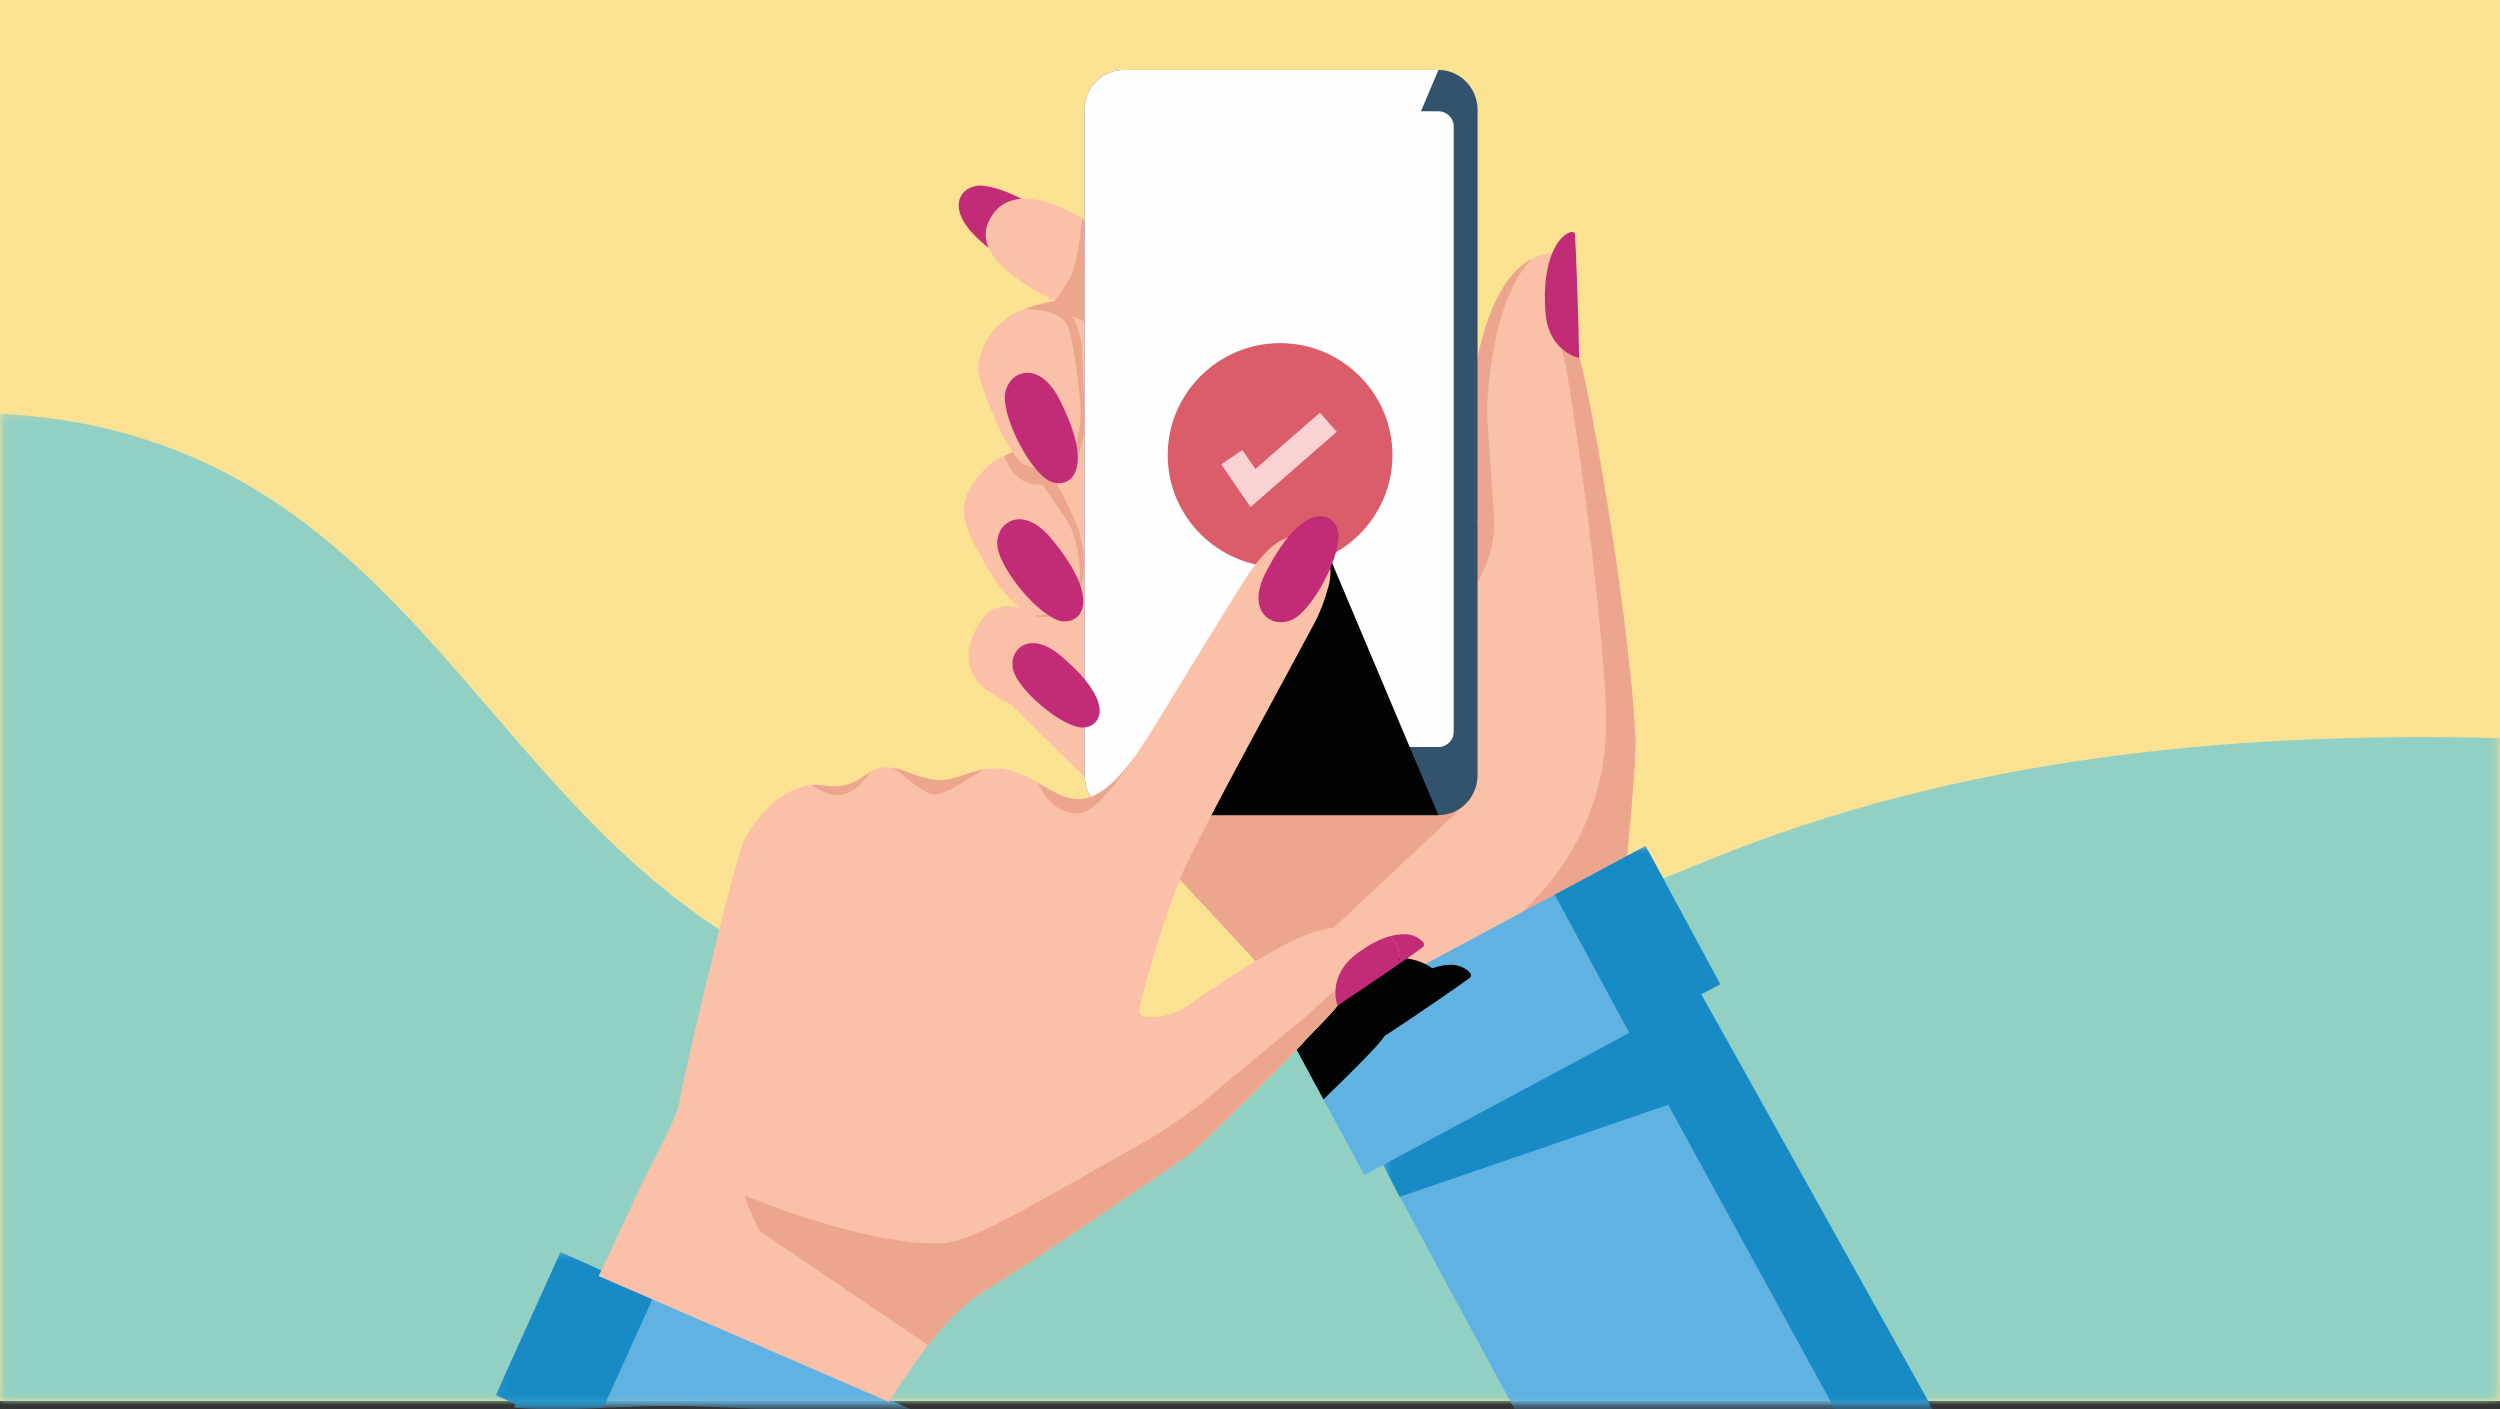 <?xml version="1.0" encoding="UTF-8"?>
<svg width="298px" height="168px" viewBox="0 0 298 168" version="1.1" xmlns="http://www.w3.org/2000/svg" xmlns:xlink="http://www.w3.org/1999/xlink">
    <rect x="0" y="0" width="298" height="168" fill="#333333" stroke="none"/>
    <!-- Generator: Sketch 54.1 (76490) - https://sketchapp.com -->
    <title>Group 92</title>
    <desc>Created with Sketch.</desc>
    <defs>
        <polygon id="path-1" points="0.085 1.173 297.861 1.173 297.861 118.925 0.085 118.925"></polygon>
        <polygon id="path-3" points="0.949 0.677 81.442 0.677 81.442 67.337 0.949 67.337"></polygon>
        <polygon id="path-5" points="0.549 0.677 69.998 0.677 69.998 67.337 0.549 67.337"></polygon>
        <polygon id="path-7" points="0.105 0.45 51.74 0.45 51.74 18.697 0.105 18.697"></polygon>
        <polygon id="path-9" points="0.105 0.45 19.032 0.45 19.032 18.697 0.105 18.697"></polygon>
    </defs>
    <g id="v2" stroke="none" stroke-width="1" fill="none" fill-rule="evenodd">
        <g id="CCETH-Desktop-01" transform="translate(-65, -1384)">
            <g id="Group-18" transform="translate(61, 1383)">
                <g id="Group-92" transform="translate(4, 0)">
                    <polygon id="Fill-1" fill="#FAE292" points="0 168 298 168 298 1 0 1"></polygon>
                    <g id="Group-4" transform="translate(0, 49)">
                        <mask id="mask-2" fill="white">
                            <use xlink:href="#path-1"></use>
                        </mask>
                        <g id="Clip-3"></g>
                        <path d="M-25.929,115.161 C-26.51,95.039 -26.087,74.889 -24.663,54.809 C-24.171,47.885 -23.493,40.736 -20.134,34.654 C-12.514,20.857 -47.393,4.919 -14.721,1.685 C82.258,-7.912 41.796,121.325 202.999,54.787 C265.093,29.157 332.831,45.009 355.21,41.992 C377.588,38.976 396.311,53.308 412.114,37.239 C410.379,70.466 387.588,100.079 386.906,133.344 C386.73,141.918 387.341,152.132 380.404,157.209 C377.441,159.378 373.666,160.051 370.029,160.597 C347.842,163.931 325.354,164.792 302.916,165.008 C246.852,165.549 190.835,162.1 134.875,158.651 C93.815,156.12 52.754,153.59 11.694,151.061 C-7.592,149.872 -27.915,148.346 -43.912,137.551 C-45.647,136.38 -47.474,134.817 -47.524,132.73 C-47.583,130.304 -45.276,128.597 -43.382,127.071 C-37.801,122.579 -33.962,115.99 -32.817,108.933" id="Fill-2" fill="#91D0C3" mask="url(#mask-2)"></path>
                    </g>
                    <g id="Group-91" transform="translate(59, 9)">
                        <path d="M74.212,87.897 C74.82,90.499 91.259,106.269 97.163,114.251 L134.339,100.443 C135.238,91.339 136.072,82.068 135.96,80.045 C135.004,62.882 129.853,35.595 129.233,34.669 L129.232,34.669 C128.463,33.547 128.673,25.398 128.711,24.058 C128.711,24.058 128.035,22.1 126.17,22.18 C117.123,22.574 116.1,41.371 116.156,42.723 C116.195,43.68 116.525,49.156 116.712,52.254 C117.003,53.453 117.208,54.288 117.218,54.331 L115.936,53.158 L115.936,84.41 C115.936,86.377 114.375,87.977 112.458,87.977 L74.947,87.977 C74.694,87.977 74.449,87.95 74.212,87.897" id="Fill-5" fill="#FAC0A8"></path>
                        <polygon id="Fill-7" fill="#FAC0A8" points="74.946 89.164 57.791 72.36 77.744 74.318"></polygon>
                        <path d="M115.646,87.881 L92.986,109.169 C85.73,100.899 74.706,90.019 74.213,87.898 C74.448,87.95 74.696,87.977 74.946,87.977 L112.459,87.977 C112.459,87.977 115.519,87.963 115.646,87.881" id="Fill-9" fill="#ECA68D"></path>
                        <path d="M135.961,80.044 C135.005,62.882 129.852,35.594 129.234,34.668 L129.233,34.668 C128.464,33.546 128.674,25.399 128.71,24.06 C128.71,24.06 128.148,22.431 126.636,22.206 C126.8,22.502 126.869,22.726 126.869,22.726 C126.791,24.063 126.337,32.202 127.073,33.346 L127.074,33.346 C127.938,34.728 132.912,70.472 132.419,79.792 C131.892,89.756 126.473,98.7 118.163,103.912 C118.779,104.28 119.345,104.753 119.941,105.145 C120.085,105.24 120.228,105.332 120.375,105.424 L134.338,100.444 C135.239,91.338 136.071,82.069 135.961,80.044" id="Fill-11" fill="#ECA68D"></path>
                        <path d="M115.935,55.712 L115.935,63.099 C118.257,60.223 119.36,56.585 119.052,52.985 C119.042,52.942 118.3,42.408 118.261,41.451 C118.216,40.359 118.604,27.805 123.63,22.846 C116.926,26.249 116.105,41.51 116.156,42.722 C116.196,43.68 116.525,49.156 116.711,52.254 C117.004,53.456 117.207,54.288 117.217,54.331 L115.935,55.712 Z" id="Fill-13" fill="#ECA68D"></path>
                        <path d="M125.21,29.159 C125.548,33.958 129.23,34.672 129.231,34.67 C129.172,29.973 128.837,21.376 128.739,19.939 C128.667,18.881 124.6,20.496 125.21,29.159" id="Fill-15" fill="#C22C76"></path>
                        <path d="M70.25,71.526 C70.33,73.065 70.109,74.791 68.849,76.419 C68.786,76.498 68.72,76.573 68.651,76.642 L71.471,77.87 L71.471,30.841 C70.606,30.495 69.734,30.128 68.877,29.74 C69.226,30.663 69.666,32.2 69.807,33.138 C70.004,34.434 70.112,36.684 70.282,41.155 C70.512,47.113 68.2,48.267 66.025,48.136 C67.938,50.989 69.596,55.165 69.596,55.165 C69.596,55.165 71.997,62.51 67.424,65.017 C66.581,65.48 65.769,65.627 64.992,65.534 C67.279,67.022 70.146,69.549 70.25,71.526" id="Fill-17" fill="#FAC0A8"></path>
                        <path d="M64.476,65.208 C62.458,63.983 59.472,63.85 58.248,65.54 C55.386,69.486 56.319,72.356 58.328,74.011 C60.042,75.422 66.75,79.127 68.849,76.418 C70.11,74.791 70.329,73.065 70.25,71.526 C70.139,69.396 66.822,66.631 64.476,65.208" id="Fill-19" fill="#FAC0A8"></path>
                        <path d="M70.25,71.527 C70.163,69.845 68.077,67.767 66.048,66.267 C66.046,66.267 66.044,66.267 66.043,66.267 C65.503,65.867 64.966,65.507 64.476,65.207 C63.318,64.503 61.84,64.163 60.557,64.317 C61.344,65.224 63.25,67.006 65.71,66.514 C65.802,66.601 65.894,66.695 65.994,66.802 C67.17,68.062 69.316,69.649 69.295,70.832 C69.268,72.318 68.606,73.792 68.245,74.562 C67.883,75.33 67.023,75.757 66.423,76.185 C65.84,76.597 64.156,77.001 63.151,76.652 C65.396,77.498 67.752,77.833 68.849,76.418 C70.109,74.792 70.329,73.064 70.25,71.527" id="Fill-21" fill="#FAC0A8"></path>
                        <path d="M68.358,20.054 C70.18,22.833 67.75,26.911 62.352,23.84 C52.063,17.993 55.186,13.855 58.152,14.137 C61.513,14.459 66.85,17.753 68.358,20.054" id="Fill-23" fill="#C22C76"></path>
                        <path d="M66.395,27.942 C66.395,27.942 62.911,28.574 61.309,29.707 C59.744,30.813 57.978,32.588 57.593,35.745 C57.411,37.235 61.137,46.622 63.195,47.418 C65.252,48.216 70.624,50.096 70.281,41.154 C70.11,36.684 70.004,34.434 69.807,33.139 C69.611,31.843 68.85,29.401 68.538,29.023 C67.762,28.081 66.395,27.942 66.395,27.942" id="Fill-25" fill="#FAC0A8"></path>
                        <path d="M70.283,41.155 C70.111,36.684 70.063,35.002 70.005,33.693 C69.914,31.638 68.544,29.03 68.544,29.03 C68.541,29.027 68.538,29.027 68.538,29.024 C67.987,28.352 66.913,27.995 66.396,27.943 C66.396,27.943 64.625,28.263 63.027,28.859 C64.808,28.829 67.625,29.198 68.266,30.823 C69.014,32.72 69.695,38.827 69.781,40.477 C70.003,44.767 68.281,47.061 67.254,47.566 C66.536,47.918 65.319,47.801 64.005,47.744 C63.978,47.743 64.24,47.799 64.248,47.826 L64.304,47.834 C64.836,47.994 65.411,48.1 66.023,48.136 C68.199,48.268 70.51,47.113 70.283,41.155" id="Fill-27" fill="#ECA68D"></path>
                        <path d="M62.68,45.597 C62.68,45.597 59.869,46.279 58.164,48.145 C56.292,50.196 54.792,52.487 57.022,56.644 C59.251,60.802 62.852,67.522 67.424,65.017 C71.996,62.511 69.596,55.165 69.596,55.165 C69.596,55.165 65.419,44.648 62.68,45.597" id="Fill-29" fill="#FAC0A8"></path>
                        <path d="M69.474,29.129 L70.298,18.233 C67.407,16.315 61.014,13.474 58.803,18.514 C56.993,22.645 63.453,26.569 69.474,29.129" id="Fill-31" fill="#FAC0A8"></path>
                        <path d="M71.472,26.704 L71.472,30.84 C70.606,30.498 69.737,30.13 68.877,29.743 C67.959,29.323 67.05,28.882 66.182,28.417 C66.336,28.275 66.475,28.126 66.605,27.978 C67.305,27.162 67.883,26.268 68.61,25.015 C69.238,23.929 69.742,20.463 70.026,18.055 C70.063,18.078 70.31,18.237 70.586,18.411 C70.824,20.628 71.165,23.818 71.472,26.704" id="Fill-33" fill="#ECA68D"></path>
                        <path d="M67.425,65.019 C66.582,65.478 65.773,65.629 65,65.536 C64.736,65.486 64.45,65.483 64.279,65.382 C64.279,65.382 69.725,65.566 69.725,60.152 C69.725,58.415 69.147,56.082 68.809,55.284 C68.168,53.765 66.559,51.759 65.266,49.744 C62.207,50.05 61.022,47.268 60.711,46.333 C61.042,46.176 61.378,46.031 61.731,45.901 C62.256,46.69 62.757,47.252 63.193,47.42 C64.097,47.771 65.054,48.077 66.024,48.135 C67.378,50.159 68.827,53.227 69.596,55.165 C69.596,55.165 71.997,62.512 67.425,65.019" id="Fill-35" fill="#ECA68D"></path>
                        <path d="M66.282,48.529 L66.28,48.529 C66.165,48.341 66.197,48.39 66.282,48.529" id="Fill-37" fill="#FAC0A8"></path>
                        <path d="M60.772,39.44 C60.773,36.415 64.666,34.513 67.247,39.536 C72.165,49.104 67.713,50.709 65.594,49.019 C63.191,47.106 60.771,41.942 60.772,39.44" id="Fill-39" fill="#C22C76"></path>
                        <path d="M59.952,57.477 C59.296,54.524 62.682,51.827 66.293,56.172 C73.174,64.454 69.178,66.981 66.74,65.789 C63.98,64.439 60.494,59.92 59.952,57.477" id="Fill-41" fill="#C22C76"></path>
                        <path d="M70.282,5.098 L70.282,84.411 C70.282,87.037 72.369,89.163 74.946,89.163 L112.457,89.163 C115.036,89.163 117.123,87.037 117.123,84.411 L117.123,5.098 C117.123,2.471 115.036,0.339 112.457,0.339 L74.946,0.339 C72.369,0.339 70.282,2.471 70.282,5.098" id="Fill-43" fill="#32526E"></path>
                        <path d="M112.459,81.046 L74.949,81.046 C73.942,81.046 73.125,80.232 73.125,79.229 L73.125,7.081 C73.125,6.078 73.942,5.264 74.949,5.264 L112.459,5.264 C113.466,5.264 114.283,6.078 114.283,7.081 L114.283,79.229 C114.283,80.232 113.466,81.046 112.459,81.046" id="Fill-45" fill="#FEFEFE"></path>
                        <path d="M100.17,3.456 L87.236,3.456 C86.813,3.456 86.471,3.114 86.471,2.695 C86.471,2.273 86.813,1.933 87.236,1.933 L100.17,1.933 C100.592,1.933 100.934,2.273 100.934,2.695 C100.934,3.114 100.592,3.456 100.17,3.456" id="Fill-47" fill="#263E53"></path>
                        <path d="M112.458,0.339 L74.946,89.164 C72.369,89.164 70.282,87.036 70.282,84.41 L70.282,5.098 C70.282,2.472 72.369,0.339 74.946,0.339 L112.458,0.339 Z" id="Fill-49" fill="#FEFEFE"></path>
                        <g id="Group-53" transform="translate(93.781, 92.16)">
                            <mask id="mask-4" fill="white">
                                <use xlink:href="#path-3"></use>
                            </mask>
                            <g id="Clip-52"></g>
                            <path d="M81.442,74.898 L31.596,74.898 C24.623,62.04 13.59,41.732 12.111,38.686 L9.846,39.899 C3.53,28.204 7.414,35.4 0.949,23.428 C9.137,19.032 39.015,3.012 43.371,0.677 C48.415,10.017 46.381,6.253 52.267,17.151 L50.001,18.367 C53.321,23.907 73.558,60.833 81.442,74.898" id="Fill-51" fill="#60B2E3" mask="url(#mask-4)"></path>
                        </g>
                        <g id="Group-56" transform="translate(105.343, 92.16)">
                            <mask id="mask-6" fill="white">
                                <use xlink:href="#path-5"></use>
                            </mask>
                            <g id="Clip-55"></g>
                            <polygon id="Fill-54" fill="#188BC5" mask="url(#mask-6)" points="69.998 74.898 58.246 74.898 34.504 31.532 2.484 42.509 0.549 38.686 29.873 22.959 20.974 6.485 31.809 0.677 40.705 17.151 38.439 18.364"></polygon>
                        </g>
                        <g id="Group-59" transform="translate(0, 140.8)">
                            <mask id="mask-8" fill="white">
                                <use xlink:href="#path-7"></use>
                            </mask>
                            <g id="Clip-58"></g>
                            <path d="M2.24,18.987 C7.129,19.441 12.054,19.019 16.967,18.854 C23.231,18.643 29.489,19.055 35.742,19.417 C41.069,19.726 46.394,20.027 51.719,20.211 C51.727,20.194 51.732,20.18 51.74,20.164 C43.261,16.354 12.325,2.473 7.814,0.45 C3.444,10.121 5.205,6.223 0.105,17.508 L2.452,18.561 C2.392,18.679 2.312,18.841 2.24,18.987" id="Fill-57" fill="#60B2E3" mask="url(#mask-8)"></path>
                        </g>
                        <g id="Group-62" transform="translate(0, 140.8)">
                            <mask id="mask-10" fill="white">
                                <use xlink:href="#path-9"></use>
                            </mask>
                            <g id="Clip-61"></g>
                            <path d="M2.249,18.988 C5.79,19.314 9.348,19.192 12.91,19.028 L19.032,5.481 L7.815,0.45 L0.105,17.507 L2.451,18.558 L2.249,18.988 Z" id="Fill-60" fill="#188BC5" mask="url(#mask-10)"></path>
                        </g>
                        <path d="M61.93,72.313 C60.859,69.784 63.44,66.826 67.375,70.118 C74.875,76.388 71.721,79.294 69.351,78.627 C66.666,77.871 62.815,74.406 61.93,72.313" id="Fill-63" fill="#C22C76"></path>
                        <path d="M93.587,59.596 C86.2,59.596 80.191,53.61 80.191,46.25 C80.191,38.891 86.2,32.903 93.587,32.903 C100.973,32.903 106.982,38.891 106.982,46.25 C106.982,53.61 100.973,59.596 93.587,59.596" id="Fill-65" fill="#DB5D69"></path>
                        <polygon id="Fill-67" fill="#FAD2D3" points="90.065 52.442 86.576 47.351 89.091 45.64 90.642 47.905 98.336 41.186 100.342 43.467"></polygon>
                        <path d="M116.164,108.588 C115.151,109.328 110.179,112.806 106.058,115.481 C105.293,116.635 102.17,119.743 98.758,123.044 C98.165,121.944 97.206,120.168 94.729,115.586 C95.446,115.203 96.331,114.727 97.348,114.183 L97.163,114.252 C96.477,113.323 95.645,112.287 94.715,111.179 C96.821,109.865 98.997,108.589 100.639,107.802 C105.88,105.278 109.758,105.974 111.731,107.422 C114.104,106.578 115.442,107.126 116.222,107.948 C116.399,108.136 116.375,108.436 116.164,108.588" id="Fill-69" fill="#020303"></path>
                        <polygon id="Fill-71" fill="#020303" points="112.458 89.163 80.104 89.163 81.281 84.753 99.118 57.514"></polygon>
                        <path d="M12.362,144.107 L46.95,159.112 C53.895,148.329 56.047,147.281 61.033,144.206 C64.236,142.232 81.612,130.497 82.88,129.505 C84.239,128.44 95.381,117.421 96.212,116.43 C97.04,115.438 99.827,112.797 100.471,111.808 C100.471,111.808 107.476,106.83 107.552,106.538 C108.167,104.183 103.297,100.171 95.041,104.145 C91.178,106.001 84.373,110.538 82.438,111.979 C80.523,113.413 76.882,113.645 76.776,112.655 C76.676,111.663 80.014,100.347 82.104,95.727 C84.409,90.633 94.441,72.354 97.688,66.259 C98.893,63.993 99.447,61.526 99.447,61.526 C99.865,59.608 99.384,57.441 97.745,56.393 C97.745,56.39 97.745,56.39 97.744,56.389 C93.476,54.19 90.413,59.387 87.898,63.453 C76.936,81.207 79.125,77.948 76.388,82.025 C67.965,93.769 65.927,81.797 57.664,83.831 C57.664,83.831 57.662,83.83 57.662,83.832 C55.854,84.276 54.338,85.162 52.513,84.957 C49.55,84.625 48.38,83.168 46.083,83.524 C43.767,83.887 43.297,86.308 38.992,85.615 C34.827,84.957 30.847,89.609 29.612,92.356 C28.501,94.835 22.249,121.071 22.03,123.168 C21.814,125.265 17.134,133.577 17.141,133.929 C13.7,141.259 14.773,138.976 12.362,144.107" id="Fill-73" fill="#FAC0A8"></path>
                        <path d="M107.552,106.539 C107.475,106.831 100.472,111.808 100.472,111.808 C99.829,112.796 97.04,115.438 96.213,116.431 C95.381,117.421 84.239,128.44 82.879,129.505 C81.612,130.496 64.236,142.231 61.033,144.206 C57.374,146.461 55.242,147.627 51.623,152.347 C45.25,148.03 36.794,142.272 31.572,138.754 C30.877,137.372 30.17,135.993 29.759,134.498 C36.384,137.154 44.244,139.687 51.042,140.187 C55.731,140.528 57.176,139.625 78.144,127.676 C80.239,126.482 83.764,123.923 84.595,123.202 C88.213,120.06 96.525,113.391 97.258,112.64 C98.158,111.71 101.134,109.281 101.85,108.343 C101.85,108.343 104.31,106.617 107.078,104.694 C107.532,105.316 107.7,105.975 107.552,106.539" id="Fill-75" fill="#ECA68D"></path>
                        <path d="M44.799,83.988 C44.251,84.631 43.724,85.431 43.197,85.82 C42.154,86.593 41.383,86.97 39.907,86.666 L39.906,86.666 C39.847,86.647 38.765,86.352 37.817,85.565 C38.205,85.538 38.598,85.555 38.991,85.616 C42.38,86.16 43.394,84.778 44.799,83.988" id="Fill-77" fill="#ECA68D"></path>
                        <path d="M58.006,83.754 C57.752,84.065 57.714,84.065 56.816,84.62 C55.141,85.656 53.245,86.831 52.188,86.711 C51.207,86.602 48.366,84.204 47.505,83.529 C49.002,83.772 50.222,84.7 52.513,84.956 C54.338,85.162 55.854,84.278 57.662,83.832 C57.662,83.831 57.664,83.831 57.664,83.831 C57.778,83.803 57.893,83.777 58.006,83.754" id="Fill-79" fill="#ECA68D"></path>
                        <path d="M76.321,82.12 C71.099,89.818 69.563,89.567 67.199,88.337 C66.179,87.806 65.254,86.572 64.754,85.317 C68.205,87.333 70.971,89.526 76.321,82.12" id="Fill-81" fill="#ECA68D"></path>
                        <path d="M74.762,116.378 C75.019,116.608 79.167,114.23 81.369,112.59 C79.406,113.46 76.863,113.476 76.777,112.654 C76.716,112.078 77.834,107.963 79.192,103.719 C77.359,107.449 74.261,115.927 74.762,116.378" id="Fill-83" fill="#FAC0A8"></path>
                        <path d="M106.635,103.608 C107.26,103.428 107.619,103.401 108.302,103.362 C109.453,103.3 110.234,103.881 110.625,104.292 C110.802,104.48 110.778,104.779 110.568,104.932 C109.971,105.368 109.028,106.025 107.742,106.918 C107.891,105.785 107.769,104.418 106.635,103.608" id="Fill-85" fill="#C22C76"></path>
                        <path d="M102.95,105.51 C104.064,104.714 105.073,104.143 106.106,103.777 C106.28,103.713 106.456,103.658 106.635,103.608 C107.768,104.418 107.891,105.785 107.741,106.919 C107.476,107.102 107.203,107.292 106.921,107.486 C104.915,108.87 102.532,110.48 100.431,111.843 C100.427,111.843 99.027,108.312 102.95,105.51" id="Fill-87" fill="#C22C76"></path>
                        <path d="M95.586,65.537 C93.124,67.308 89.297,65.279 91.87,60.254 C96.773,50.677 100.686,53.331 100.553,56.032 C100.403,59.094 97.622,64.072 95.586,65.537" id="Fill-89" fill="#C22C76"></path>
                    </g>
                </g>
            </g>
        </g>
    </g>
</svg>